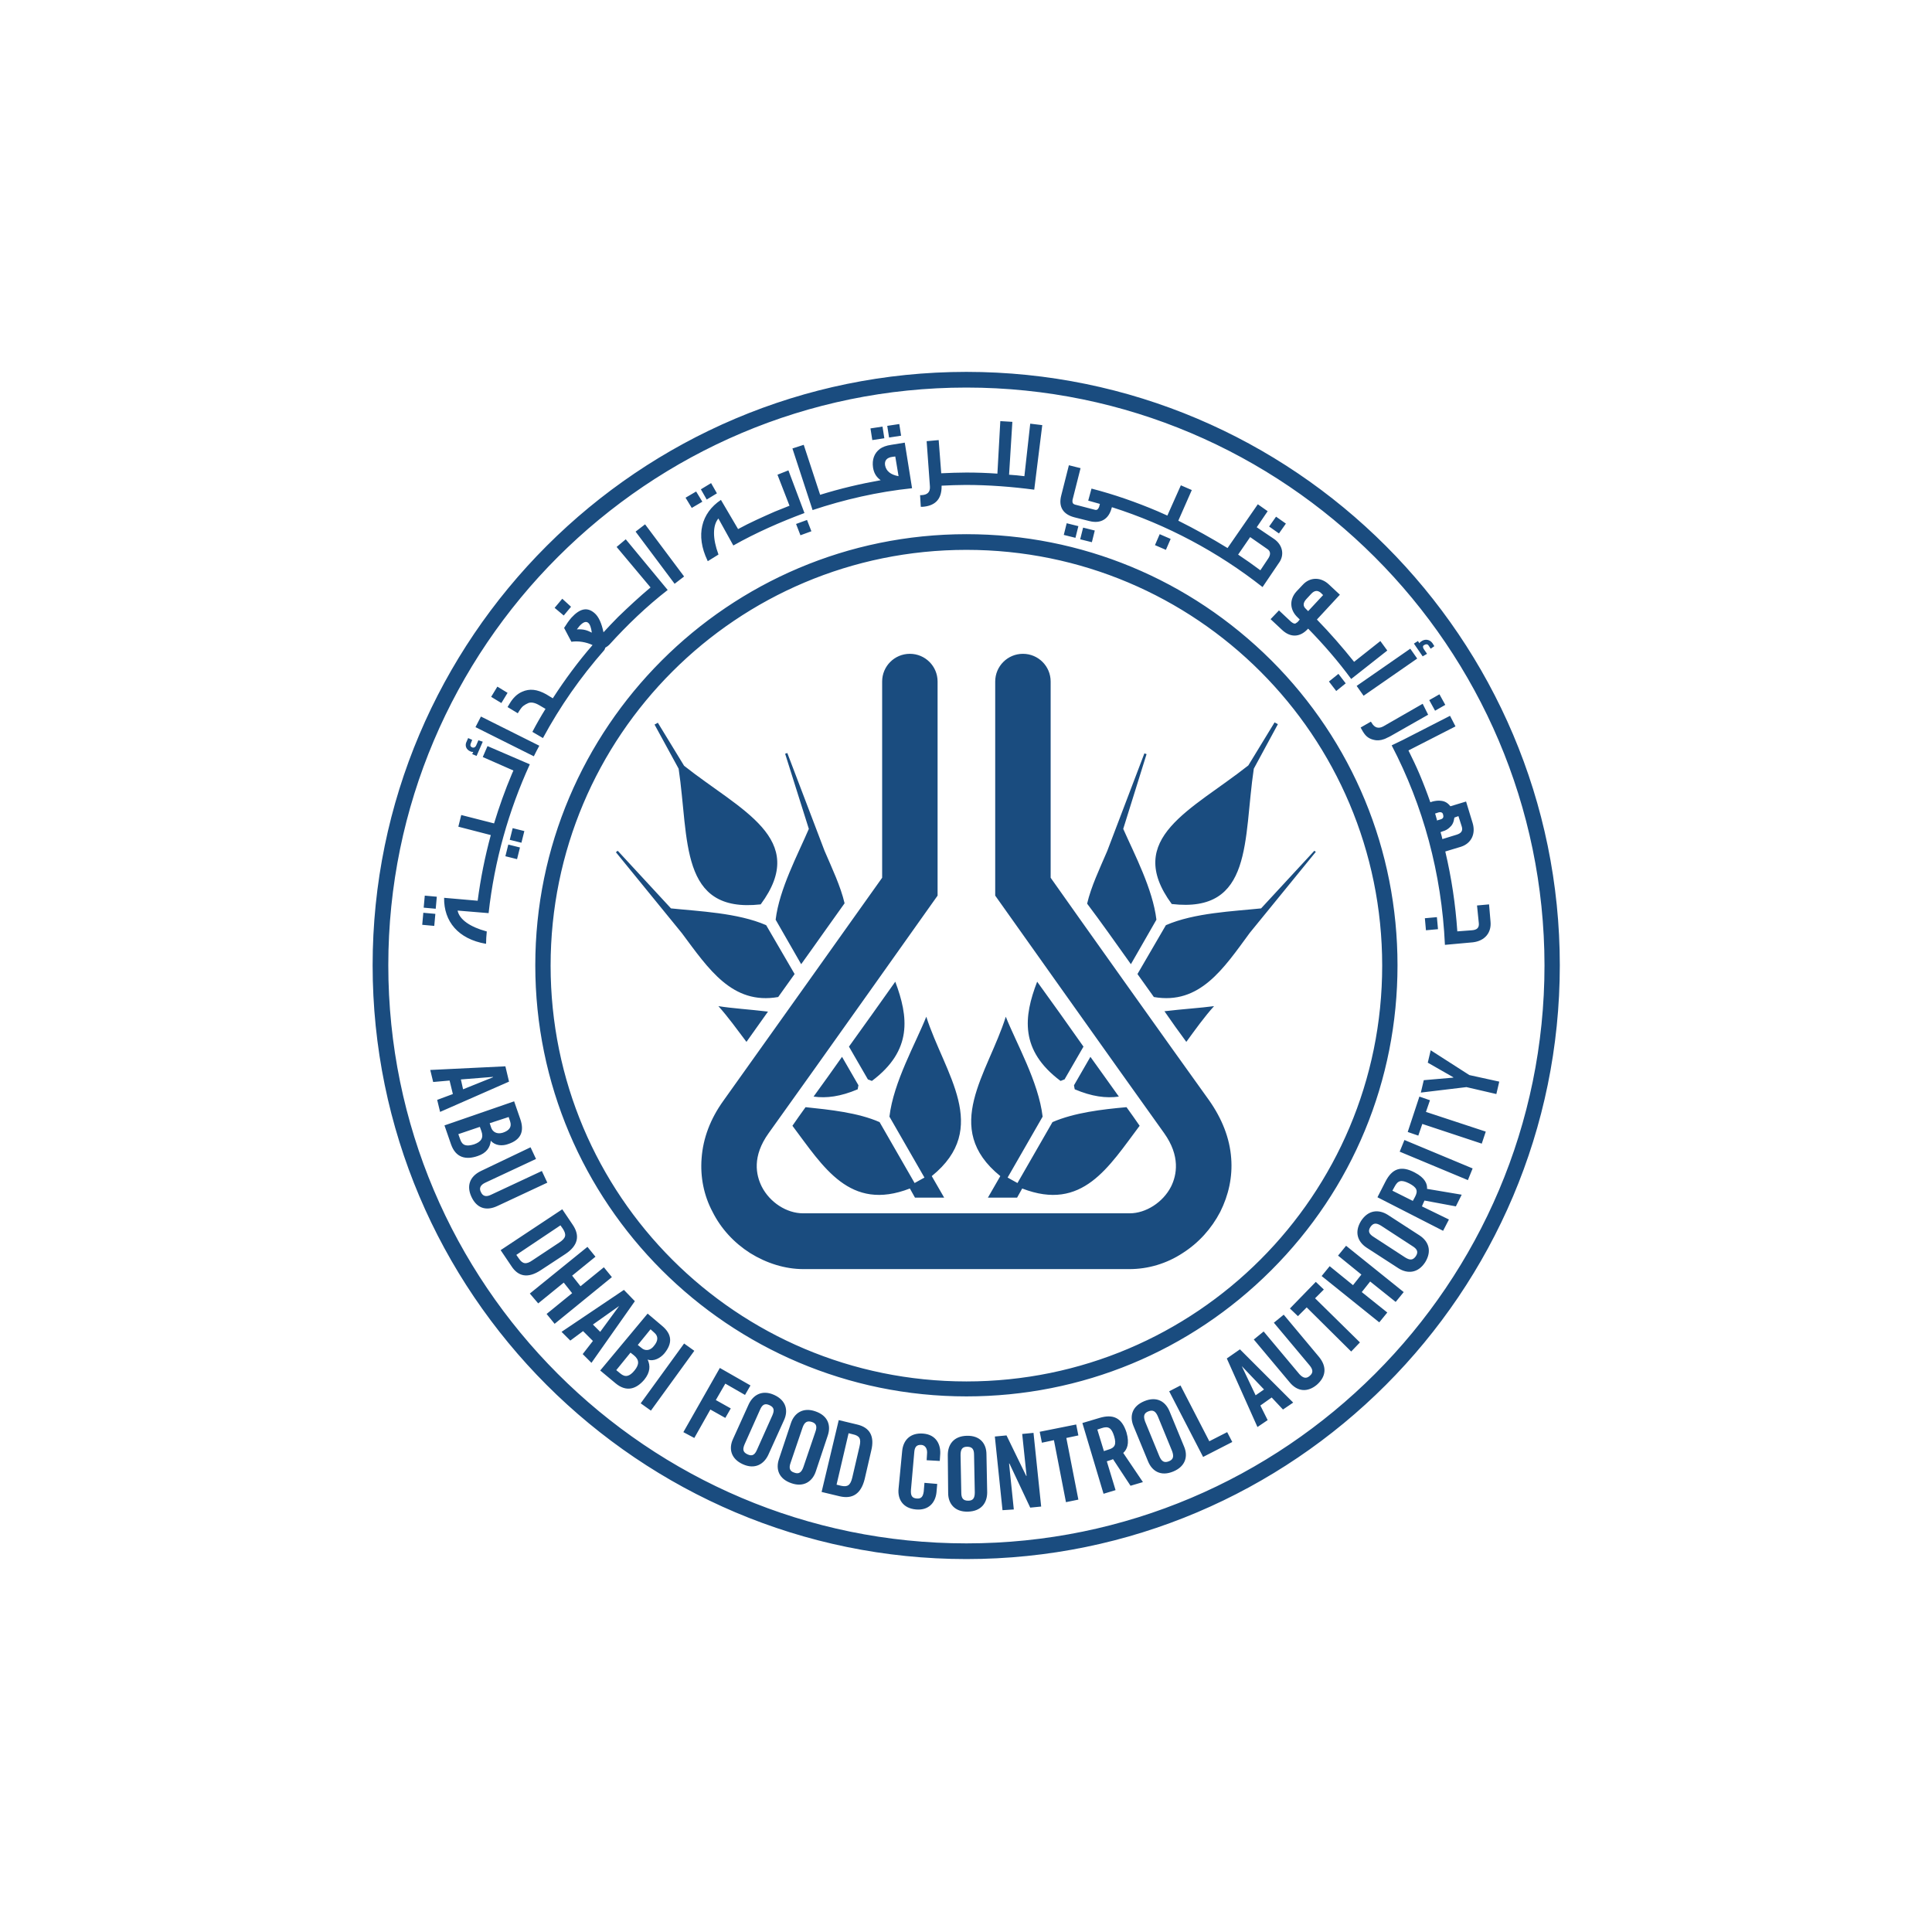 <svg width="201" height="201" viewBox="0 0 201 201" fill="none" xmlns="http://www.w3.org/2000/svg">
<g clip-path="url(#clip0_135_45)">
<path d="M45.066 112.568L44.762 111.316L52.579 110.937L52.958 112.53L45.786 115.68L45.483 114.428L47.115 113.821L46.773 112.417L45.066 112.568ZM47.949 112.303L48.177 113.327L51.288 112.075V112.037L47.949 112.303ZM53.489 114.579L54.134 116.439C54.59 117.767 54.134 118.602 52.882 119.019C52.275 119.247 51.516 119.209 51.061 118.677C50.985 119.398 50.605 119.968 49.695 120.271C48.481 120.689 47.418 120.461 46.925 119.057L46.242 117.084L53.489 114.579ZM47.684 117.994L47.873 118.526C48.101 119.209 48.556 119.285 49.315 119.057C50.074 118.791 50.34 118.374 50.074 117.653L49.922 117.236L47.684 117.994ZM50.947 116.856L51.099 117.311C51.251 117.767 51.706 118.032 52.313 117.843C52.996 117.615 53.262 117.236 53.072 116.666L52.92 116.211L50.947 116.856ZM55.197 119.361L55.766 120.575L50.492 123.041C49.998 123.269 49.809 123.61 50.036 124.028C50.226 124.445 50.568 124.559 51.099 124.293L56.373 121.827L56.942 123.041L51.744 125.47C50.53 126.039 49.581 125.659 49.05 124.521C48.519 123.383 48.86 122.396 50.036 121.827L55.197 119.361ZM58.498 125.811L59.599 127.443C60.357 128.581 60.13 129.606 58.802 130.478L56.259 132.148C54.931 133.021 53.907 132.831 53.186 131.693L52.085 130.061L58.498 125.811ZM53.717 130.554L53.983 130.934C54.362 131.503 54.742 131.579 55.387 131.124L58.195 129.264C58.878 128.809 58.953 128.467 58.574 127.86L58.308 127.481L53.717 130.554ZM55.121 134.577L61.116 129.72L61.951 130.744L59.523 132.717L60.395 133.818L62.824 131.844L63.659 132.869L57.701 137.726L56.867 136.701L59.523 134.539L58.65 133.438L55.994 135.601L55.121 134.577ZM59.333 139.471L58.422 138.561L64.911 134.197L66.049 135.373L61.534 141.786L60.623 140.875L61.685 139.509L60.661 138.485L59.333 139.471ZM61.685 137.802L62.444 138.561L64.418 135.867L61.685 137.802ZM67.377 136.664L68.857 137.916C69.958 138.826 69.958 139.775 69.123 140.8C68.705 141.293 68.022 141.672 67.377 141.445C67.681 142.09 67.643 142.773 67.036 143.532C66.201 144.518 65.177 144.86 64.038 143.911L62.444 142.583L67.377 136.664ZM64.114 142.545L64.531 142.887C65.063 143.342 65.518 143.19 66.011 142.583C66.505 141.976 66.543 141.483 65.935 140.989L65.594 140.724L64.114 142.545ZM66.353 139.927L66.732 140.23C67.112 140.572 67.643 140.534 68.022 140.041C68.478 139.509 68.516 139.016 68.06 138.637L67.681 138.295L66.353 139.927ZM66.656 145.998L71.172 139.775L72.234 140.534L67.719 146.757L66.656 145.998ZM71.096 148.996L74.891 142.317L78.078 144.139L77.509 145.125L75.46 143.949L74.473 145.657L76.029 146.529L75.46 147.516L73.904 146.643L72.234 149.603L71.096 148.996ZM77.888 146.112C78.344 145.125 79.292 144.556 80.544 145.125C81.796 145.694 82.024 146.757 81.569 147.744L79.937 151.348C79.482 152.335 78.533 152.904 77.281 152.335C76.029 151.766 75.801 150.703 76.257 149.717L77.888 146.112ZM77.471 150.248C77.243 150.779 77.281 151.083 77.774 151.31C78.268 151.538 78.533 151.348 78.761 150.817L80.355 147.25C80.582 146.719 80.544 146.415 80.051 146.188C79.558 145.96 79.292 146.15 79.064 146.681L77.471 150.248ZM82.29 148.047C82.631 147.023 83.542 146.378 84.832 146.833C86.16 147.288 86.464 148.313 86.122 149.337L84.87 153.094C84.528 154.118 83.618 154.763 82.328 154.308C81 153.853 80.696 152.828 81.038 151.804L82.29 148.047ZM82.252 152.183C82.062 152.714 82.138 153.056 82.631 153.208C83.125 153.397 83.39 153.17 83.58 152.638L84.832 148.958C85.022 148.427 84.946 148.085 84.453 147.933C83.959 147.781 83.694 147.971 83.504 148.502L82.252 152.183ZM87.261 147.744L89.158 148.199C90.486 148.502 91.017 149.413 90.638 150.931L89.955 153.891C89.575 155.408 88.703 155.978 87.374 155.674L85.477 155.219L87.261 147.744ZM87.033 154.46L87.488 154.574C88.171 154.725 88.475 154.536 88.665 153.739L89.424 150.476C89.613 149.679 89.424 149.375 88.74 149.223L88.285 149.11L87.033 154.46ZM96.405 151.918L96.443 151.31C96.519 150.665 96.216 150.362 95.874 150.324C95.343 150.286 95.153 150.551 95.115 151.121L94.774 154.991C94.736 155.56 94.85 155.864 95.381 155.902C95.874 155.94 96.026 155.674 96.102 155.181L96.178 154.27L97.506 154.384L97.43 155.257C97.316 156.357 96.595 157.154 95.305 157.04C93.939 156.926 93.37 155.978 93.484 154.877L93.863 150.931C93.977 149.831 94.698 149.034 96.064 149.148C97.392 149.261 97.923 150.286 97.809 151.424L97.771 151.993L96.405 151.918ZM98.606 151.386C98.606 150.286 99.213 149.413 100.579 149.375C101.983 149.337 102.628 150.21 102.628 151.31L102.704 155.257C102.704 156.357 102.097 157.23 100.693 157.268C99.327 157.306 98.644 156.433 98.644 155.333L98.606 151.386ZM100.01 155.295C100.01 155.864 100.2 156.129 100.731 156.129C101.262 156.129 101.414 155.826 101.414 155.257L101.338 151.348C101.338 150.779 101.149 150.514 100.617 150.514C100.086 150.514 99.934 150.817 99.934 151.386L100.01 155.295ZM104.298 157.116L103.501 149.451L104.715 149.337L106.764 153.549H106.802L106.347 149.185L107.523 149.072L108.32 156.737L107.182 156.85L105.019 152.259H104.981L105.474 157.04L104.298 157.116ZM109.648 149.831L108.396 150.096L108.168 148.958L111.963 148.199L112.191 149.337L110.938 149.603L112.191 156.016L110.9 156.281L109.648 149.831ZM116.061 155.029L114.809 155.408L112.608 148.047L114.391 147.516C115.795 147.098 116.706 147.478 117.199 149.034C117.541 150.21 117.237 150.817 116.858 151.159L118.907 154.194L117.617 154.574L115.795 151.804C115.644 151.88 115.378 151.955 115.15 152.031L116.061 155.029ZM114.847 150.969L115.302 150.817C115.985 150.627 116.175 150.286 115.909 149.413C115.644 148.54 115.302 148.351 114.619 148.578L114.164 148.73L114.847 150.969ZM117.92 148.351C117.503 147.326 117.769 146.302 119.059 145.77C120.349 145.239 121.26 145.808 121.677 146.833L123.195 150.514C123.612 151.5 123.347 152.563 122.056 153.094C120.766 153.625 119.856 153.056 119.438 152.031L117.92 148.351ZM120.614 151.5C120.842 152.031 121.108 152.221 121.601 152.031C122.094 151.842 122.132 151.5 121.943 150.969L120.463 147.364C120.235 146.833 119.969 146.643 119.476 146.833C118.983 147.023 118.945 147.364 119.135 147.895L120.614 151.5ZM125.168 151.576L121.639 144.746L122.815 144.139L125.813 149.944L127.672 148.996L128.203 150.02L125.168 151.576ZM131.884 147.744L130.822 148.464L127.634 141.331L129 140.382L134.54 145.922L133.478 146.643L132.302 145.391L131.125 146.226L131.884 147.744ZM130.632 145.163L131.505 144.556L129.19 142.128L130.632 145.163ZM130.442 139.358L131.467 138.523L135.185 142.962C135.565 143.38 135.906 143.456 136.248 143.152C136.627 142.849 136.627 142.507 136.248 142.052L132.529 137.612L133.554 136.777L137.234 141.179C138.069 142.204 137.955 143.228 137.007 144.063C136.058 144.86 134.996 144.822 134.161 143.797L130.442 139.358ZM135.944 136.018L135.034 136.929L134.199 136.132L136.893 133.362L137.728 134.159L136.817 135.07L141.484 139.661L140.574 140.61L135.944 136.018ZM143.495 137.574L137.5 132.755L138.335 131.731L140.763 133.704L141.636 132.603L139.208 130.63L140.042 129.606L146.038 134.425L145.203 135.449L142.547 133.324L141.674 134.425L144.33 136.55L143.495 137.574ZM142.167 129.795C141.257 129.188 140.877 128.202 141.598 127.025C142.357 125.849 143.457 125.811 144.368 126.38L147.707 128.543C148.618 129.15 148.997 130.137 148.277 131.313C147.518 132.49 146.417 132.528 145.507 131.958L142.167 129.795ZM146.19 130.82C146.683 131.124 146.986 131.124 147.29 130.706C147.593 130.251 147.442 129.947 146.948 129.644L143.685 127.519C143.192 127.215 142.888 127.215 142.585 127.633C142.281 128.088 142.433 128.391 142.926 128.695L146.19 130.82ZM150.743 126.874L150.136 128.05L143.306 124.559L144.14 122.927C144.824 121.599 145.734 121.22 147.176 121.979C148.277 122.548 148.504 123.193 148.466 123.686L152.071 124.293L151.464 125.508L148.201 124.901C148.125 125.052 148.011 125.318 147.935 125.508L150.743 126.874ZM146.986 124.938L147.214 124.521C147.556 123.876 147.404 123.534 146.607 123.117C145.772 122.7 145.431 122.814 145.089 123.459L144.861 123.876L146.986 124.938ZM152.716 122.776L145.62 119.816L146.114 118.602L153.209 121.561L152.716 122.776ZM147.973 116.932L147.556 118.146L146.455 117.767L147.669 114.086L148.77 114.466L148.352 115.68L154.575 117.729L154.158 118.981L147.973 116.932ZM155.979 112.53L155.676 113.821L152.564 113.1L147.821 113.669L148.125 112.379L151.198 112.113V112.075L148.542 110.557L148.846 109.267L152.868 111.847L155.979 112.53ZM110.673 55.651L111.887 55.954L112.191 54.74L110.976 54.436L110.673 55.651ZM112.38 56.106L113.595 56.409L113.898 55.195L112.684 54.892L112.38 56.106ZM120.159 56.713L121.297 57.206L121.791 56.068L120.652 55.575L120.159 56.713ZM133.781 54.474L132.757 53.753L132.036 54.778L133.06 55.499L133.781 54.474ZM132.491 56.03L130.746 54.854L131.884 53.184L130.86 52.463L127.71 57.017C126.041 55.992 124.333 55.043 122.588 54.171L123.992 50.983L122.853 50.49L121.449 53.639C121.108 53.488 120.766 53.336 120.425 53.184C118.186 52.235 115.909 51.439 113.557 50.831L113.215 52.084C113.633 52.197 114.012 52.311 114.429 52.425L114.353 52.729C114.202 53.07 114.088 53.108 113.746 52.994L112.001 52.539C111.621 52.463 111.546 52.349 111.583 52.008L112.418 48.706L111.204 48.403L110.407 51.552C110.104 52.729 110.597 53.526 111.811 53.829L113.329 54.209C114.505 54.512 115.34 54.019 115.644 52.88L115.682 52.767C121.411 54.588 126.724 57.434 131.353 61.077L133.023 58.61C133.668 57.775 133.478 56.675 132.491 56.03ZM131.96 58.079L131.125 59.331C130.366 58.762 129.607 58.231 128.811 57.7L130.063 55.878L131.808 57.092C132.188 57.32 132.226 57.662 131.96 58.079ZM106.575 49.541C106.043 49.465 105.512 49.428 104.981 49.389L105.323 43.888L104.07 43.812L103.767 49.276C102.704 49.2 101.642 49.162 100.541 49.162C99.669 49.162 98.796 49.2 97.923 49.238L97.658 45.785L96.405 45.899L96.747 50.604C96.785 51.173 96.519 51.477 95.874 51.514H95.722L95.798 52.729H95.95C97.088 52.653 97.999 52.122 97.961 50.528C98.796 50.49 99.631 50.452 100.466 50.452C102.894 50.452 105.285 50.642 107.599 50.945L108.434 44.229L107.182 44.077L106.575 49.541ZM43.927 96.214L45.179 96.328L45.293 95.076L44.041 94.962L43.927 96.214ZM44.079 94.43L45.331 94.544L45.445 93.292L44.193 93.178L44.079 94.43ZM52.579 89.08L53.793 89.384L54.096 88.169L52.882 87.866L52.579 89.08ZM53.034 87.373L54.248 87.676L54.552 86.462L53.338 86.158L53.034 87.373ZM48.974 78.19C49.05 78.228 49.126 78.228 49.239 78.228L49.126 78.456L49.581 78.645L50.226 77.165L49.771 77.014L49.543 77.545C49.467 77.735 49.315 77.811 49.164 77.772C48.936 77.697 48.898 77.545 48.974 77.355L49.126 76.976L48.708 76.786L48.556 77.127C48.329 77.545 48.481 78 48.974 78.19ZM50.226 78.759L53.413 80.163C53.376 80.277 53.3 80.391 53.262 80.505C52.541 82.212 51.934 83.92 51.402 85.665L47.987 84.792L47.684 86.007L51.061 86.879C50.454 89.118 49.998 91.395 49.695 93.71L46.204 93.406C46.166 95.872 47.684 97.694 50.53 98.187H50.568C50.568 97.77 50.605 97.314 50.644 96.897H50.605C48.936 96.442 47.798 95.683 47.608 94.734L50.833 95C51.44 89.536 52.92 84.337 55.121 79.518L50.719 77.621L50.226 78.759ZM49.467 75.648L55.538 78.683C55.728 78.304 55.918 77.924 56.108 77.583L50.036 74.547L49.467 75.648ZM52.806 72.081L51.744 71.436L51.099 72.498L52.161 73.143L52.806 72.081ZM59.409 63.126L58.498 62.291L57.701 63.239L58.65 64.036L59.409 63.126ZM64.152 56.903L67.681 61.115C66.505 62.101 65.404 63.126 64.304 64.188C63.773 64.719 63.279 65.251 62.786 65.782C62.596 64.871 62.293 64.15 61.837 63.771C61.078 63.126 60.319 63.315 59.447 64.264C59.181 64.568 58.953 64.909 58.688 65.326L59.447 66.768C60.168 66.655 61.002 66.806 61.648 67.11C60.13 68.855 58.764 70.715 57.511 72.65L56.828 72.233C55.88 71.701 55.083 71.625 54.324 71.967C53.793 72.195 53.376 72.612 53.034 73.181L52.806 73.561L53.869 74.206C54.096 73.826 54.286 73.561 54.438 73.447C54.59 73.333 54.779 73.219 54.969 73.143C55.273 73.029 55.652 73.105 56.108 73.371L56.753 73.75C56.259 74.547 55.804 75.344 55.387 76.141L56.487 76.786C58.27 73.485 60.395 70.449 62.862 67.641C62.938 67.527 62.976 67.376 62.976 67.376C62.976 67.376 63.203 67.262 63.393 67.072C65.252 65.023 67.263 63.088 69.464 61.38L65.101 56.106L64.152 56.903ZM60.016 65.478L60.282 65.137C60.661 64.719 60.965 64.606 61.192 64.795C61.382 64.947 61.496 65.289 61.572 65.82C61.116 65.592 60.775 65.44 60.016 65.478ZM66.125 55.309L70.185 60.735C70.527 60.469 70.83 60.242 71.172 59.976L67.112 54.55L66.125 55.309ZM93.749 45.329L93.559 44.115L92.307 44.305L92.497 45.519L93.749 45.329ZM92.004 45.595L91.814 44.381L90.562 44.571L90.752 45.785L92.004 45.595ZM92.725 46.278C92.194 46.354 91.814 46.506 91.548 46.695C90.941 47.151 90.714 47.834 90.827 48.631C90.903 49.124 91.093 49.503 91.435 49.807C91.51 49.883 91.586 49.921 91.624 49.959C89.499 50.338 87.412 50.831 85.325 51.477L83.618 46.278L82.442 46.657L84.528 53.032V53.07C87.83 51.97 91.283 51.173 94.888 50.794L94.129 46.05L92.725 46.278ZM92.08 48.403C92.004 47.91 92.269 47.606 92.838 47.53L93.142 47.492L93.484 49.541C92.649 49.389 92.194 49.01 92.08 48.403ZM148.011 73.219L143.913 75.572C143.42 75.837 143.002 75.724 142.699 75.192L142.623 75.078L141.56 75.686L141.636 75.837C141.75 76.065 141.864 76.217 141.94 76.331C142.243 76.748 142.623 76.938 143.154 77.014C143.495 77.052 143.913 76.976 144.33 76.748C144.444 76.71 144.558 76.634 144.71 76.558L148.58 74.358L148.011 73.219ZM149.301 73.94L150.364 73.333L149.756 72.233L148.694 72.84L149.301 73.94ZM148.239 95.531L148.352 96.783L149.605 96.669L149.491 95.417L148.239 95.531ZM155.069 95.872L154.917 94.089L153.665 94.203L153.854 96.062C153.892 96.517 153.665 96.745 153.133 96.783L151.616 96.897C151.426 94.089 151.009 91.319 150.364 88.587L151.995 88.094C153.058 87.752 153.551 86.766 153.209 85.627L152.526 83.388L150.895 83.882C150.629 83.54 150.326 83.35 149.908 83.312C149.643 83.275 149.339 83.312 149.035 83.388L148.808 83.464C148.466 82.478 148.087 81.491 147.669 80.505C147.328 79.708 146.948 78.911 146.569 78.152L146.531 78.076L151.426 75.572L150.857 74.471L145.962 76.976L144.786 77.545C148.049 83.806 149.984 90.826 150.326 98.301L151.578 98.187L153.247 98.035C154.5 97.883 155.183 97.011 155.069 95.872ZM149.491 85.286C149.415 85.058 149.377 84.83 149.301 84.641L149.643 84.527C149.908 84.451 150.098 84.527 150.136 84.754C150.212 85.02 150.136 85.172 149.87 85.248L149.491 85.362V85.286ZM149.87 86.576L150.06 86.5C150.363 86.424 150.629 86.272 150.819 86.083C151.084 85.855 151.236 85.589 151.312 85.058L151.73 84.906L152.071 85.969C152.223 86.424 152.033 86.69 151.54 86.841L150.06 87.297C150.022 87.069 149.946 86.841 149.87 86.576ZM138.259 70.904L139.018 71.891L140.004 71.094L139.246 70.108L138.259 70.904ZM143.609 66.692L140.877 68.855C139.663 67.338 138.373 65.858 137.007 64.454L139.397 61.873L138.259 60.811C137.424 60.014 136.286 60.014 135.527 60.849L134.882 61.532C134.123 62.367 134.161 63.467 135.034 64.264L135.223 64.454L134.996 64.719L134.768 64.871C134.654 64.909 134.502 64.833 134.313 64.681L133.06 63.505L132.188 64.416L133.364 65.516C134.237 66.351 135.223 66.313 136.02 65.478L136.096 65.402C137.69 67.034 139.208 68.779 140.574 70.639L144.33 67.679L143.609 66.692ZM136.096 63.581L135.868 63.353C135.527 63.05 135.565 62.708 135.906 62.329L136.4 61.798C136.741 61.418 137.083 61.38 137.424 61.684L137.652 61.911L136.096 63.581ZM147.442 68.514L146.721 67.489L141.143 71.36C141.37 71.701 141.636 72.043 141.864 72.384L147.442 68.514ZM148.466 68.021L148.125 67.527C148.011 67.338 148.011 67.186 148.163 67.11C148.352 66.996 148.504 66.996 148.618 67.148L148.846 67.489L149.225 67.224L149.035 66.92C148.77 66.541 148.277 66.427 147.859 66.731C147.783 66.768 147.707 66.844 147.669 66.92L147.518 66.692L147.1 66.958L148.011 68.286L148.466 68.021ZM82.821 54.512L83.276 55.688L84.415 55.271L83.959 54.095L82.821 54.512ZM72.424 51.135L71.324 51.78L71.969 52.843L73.069 52.197L72.424 51.135ZM74.587 51.325L73.98 50.262L72.917 50.907L73.524 51.97L74.587 51.325ZM76.294 56.751C78.647 55.423 81.151 54.322 83.694 53.374L82.024 48.934L80.886 49.389L82.138 52.615C81.645 52.805 81.114 53.032 80.62 53.222C79.33 53.791 78.04 54.36 76.788 55.043L75.004 52.008C72.955 53.374 72.348 55.688 73.6 58.307C73.6 58.345 73.638 58.383 73.638 58.383C74.018 58.155 74.359 57.927 74.739 57.7V57.662C74.132 56.03 74.132 54.664 74.739 53.943L76.294 56.751ZM100.541 162.201C66.467 162.201 38.767 134.501 38.767 100.426C38.767 66.389 66.467 38.689 100.541 38.689C134.578 38.689 162.278 66.389 162.278 100.426C162.278 134.501 134.578 162.201 100.541 162.201ZM100.541 40.321C67.377 40.321 40.398 67.3 40.398 100.426C40.398 133.59 67.377 160.569 100.541 160.569C133.706 160.569 160.685 133.59 160.685 100.426C160.647 67.3 133.668 40.321 100.541 40.321ZM126.951 126.077C127.824 124.331 128.241 122.434 128.09 120.499C127.938 118.412 127.141 116.401 125.813 114.504C121.829 108.964 111.735 94.772 109.307 91.319V70.904C109.307 69.311 108.017 68.021 106.423 68.021C104.829 68.021 103.539 69.311 103.539 70.904V93.178C103.539 93.178 116.592 111.582 121.108 117.881C122.815 120.271 122.436 122.244 121.829 123.459C120.994 125.09 119.21 126.229 117.541 126.229H83.542C81.834 126.229 80.089 125.09 79.254 123.459C78.647 122.244 78.23 120.309 79.975 117.881C84.528 111.544 97.544 93.178 97.544 93.178V70.904C97.544 69.311 96.254 68.021 94.66 68.021C93.066 68.021 91.776 69.311 91.776 70.904V91.319C89.348 94.734 79.254 108.926 75.27 114.504C73.904 116.401 73.145 118.412 72.993 120.499C72.841 122.434 73.221 124.369 74.132 126.077C75.004 127.822 76.37 129.302 78.04 130.365C79.747 131.427 81.683 132.034 83.58 132.034H117.503C119.438 132.034 121.373 131.465 123.043 130.365C124.713 129.302 126.041 127.822 126.951 126.077ZM121.146 105.207C123.043 104.979 124.902 104.865 126.306 104.676C125.282 105.814 124.333 107.142 123.422 108.394C122.663 107.37 121.905 106.307 121.146 105.207ZM117.655 100.312L120.311 95.683C119.931 92.495 118.034 88.891 116.858 86.234L119.286 78.456L119.059 78.38L115.188 88.549C114.391 90.408 113.519 92.23 113.101 94.013C114.505 95.872 116.061 98.073 117.655 100.312ZM130.442 79.973L132.947 75.344L132.605 75.154L129.873 79.632C124.03 84.261 116.858 87.183 121.905 94.051C130.404 95.038 129.342 87.335 130.442 79.973ZM89.234 113.327C89.272 113.175 89.272 113.024 89.31 112.91L87.602 109.95C86.578 111.392 85.591 112.796 84.642 114.086C85.971 114.276 87.45 114.086 89.234 113.327ZM90.296 112.303C90.448 112.341 90.562 112.417 90.714 112.454C94.963 109.267 94.508 105.776 93.142 102.133C91.662 104.22 89.993 106.573 88.323 108.888L90.296 112.303ZM74.739 104.676C75.763 105.814 76.712 107.142 77.66 108.394C78.381 107.37 79.14 106.307 79.899 105.245C78.002 105.017 76.143 104.903 74.739 104.676ZM70.603 79.973C71.703 87.335 70.641 95.038 79.14 94.089C84.225 87.221 77.015 84.299 71.172 79.67L68.44 75.192L68.098 75.382L70.603 79.973ZM84.149 86.234C83.011 88.891 81.076 92.495 80.696 95.683L83.352 100.312C85.022 97.997 86.578 95.759 87.868 93.975C87.45 92.192 86.578 90.37 85.781 88.511L81.91 78.342L81.683 78.418L84.149 86.234ZM96.368 105.776C95.305 108.47 92.952 112.568 92.535 116.173L96.178 122.51L95.153 123.079L91.51 116.742C89.272 115.756 86.35 115.452 83.808 115.187C83.314 115.87 82.859 116.515 82.442 117.122C85.667 121.41 88.399 126.077 94.66 123.648L95.191 124.597H98.227L96.937 122.358C103.122 117.349 98.265 111.696 96.368 105.776ZM80.962 103.727C81.531 102.93 82.1 102.133 82.669 101.337L79.71 96.252C76.75 94.962 72.69 94.81 69.806 94.506L64.266 88.511L64.076 88.663L70.944 97.087C73.714 100.805 76.181 104.562 80.962 103.727ZM136.741 88.511L131.201 94.506C128.317 94.81 124.257 94.962 121.297 96.252L118.338 101.337C118.907 102.133 119.476 102.93 120.045 103.727C124.826 104.562 127.293 100.767 130.025 97.049L136.893 88.625L136.741 88.511ZM110.331 112.454C110.483 112.417 110.597 112.341 110.749 112.303L112.722 108.888C111.09 106.573 109.421 104.22 107.903 102.133C106.499 105.776 106.081 109.267 110.331 112.454ZM104.07 122.358L102.78 124.597H105.816L106.347 123.648C112.608 126.077 115.34 121.41 118.565 117.122C118.148 116.515 117.693 115.87 117.199 115.187C114.657 115.414 111.773 115.756 109.496 116.742L105.854 123.079L104.829 122.51L108.472 116.173C108.055 112.568 105.702 108.47 104.64 105.776C102.78 111.696 97.885 117.349 104.07 122.358ZM116.403 114.086C115.492 112.796 114.467 111.392 113.443 109.95L111.735 112.91C111.773 113.062 111.773 113.213 111.811 113.327C113.595 114.086 115.074 114.276 116.403 114.086ZM100.541 57.206C124.447 57.206 143.799 76.558 143.799 100.464C143.799 124.331 124.447 143.721 100.541 143.721C76.636 143.721 57.284 124.369 57.284 100.464C57.284 76.558 76.636 57.206 100.541 57.206ZM100.541 55.575C75.801 55.575 55.69 75.686 55.69 100.426C55.69 125.166 75.801 145.277 100.541 145.277C112.532 145.277 123.802 140.61 132.264 132.148C140.725 123.686 145.393 112.417 145.393 100.426C145.393 88.435 140.725 77.165 132.264 68.704C123.764 60.242 112.494 55.575 100.541 55.575Z" fill="#1A4C7F"/>
</g>
<defs>
<clipPath id="clip0_135_45">
<rect width="123.512" height="123.512" fill="white" transform="translate(38.767 38.689)"/>
</clipPath>
</defs>
</svg>
